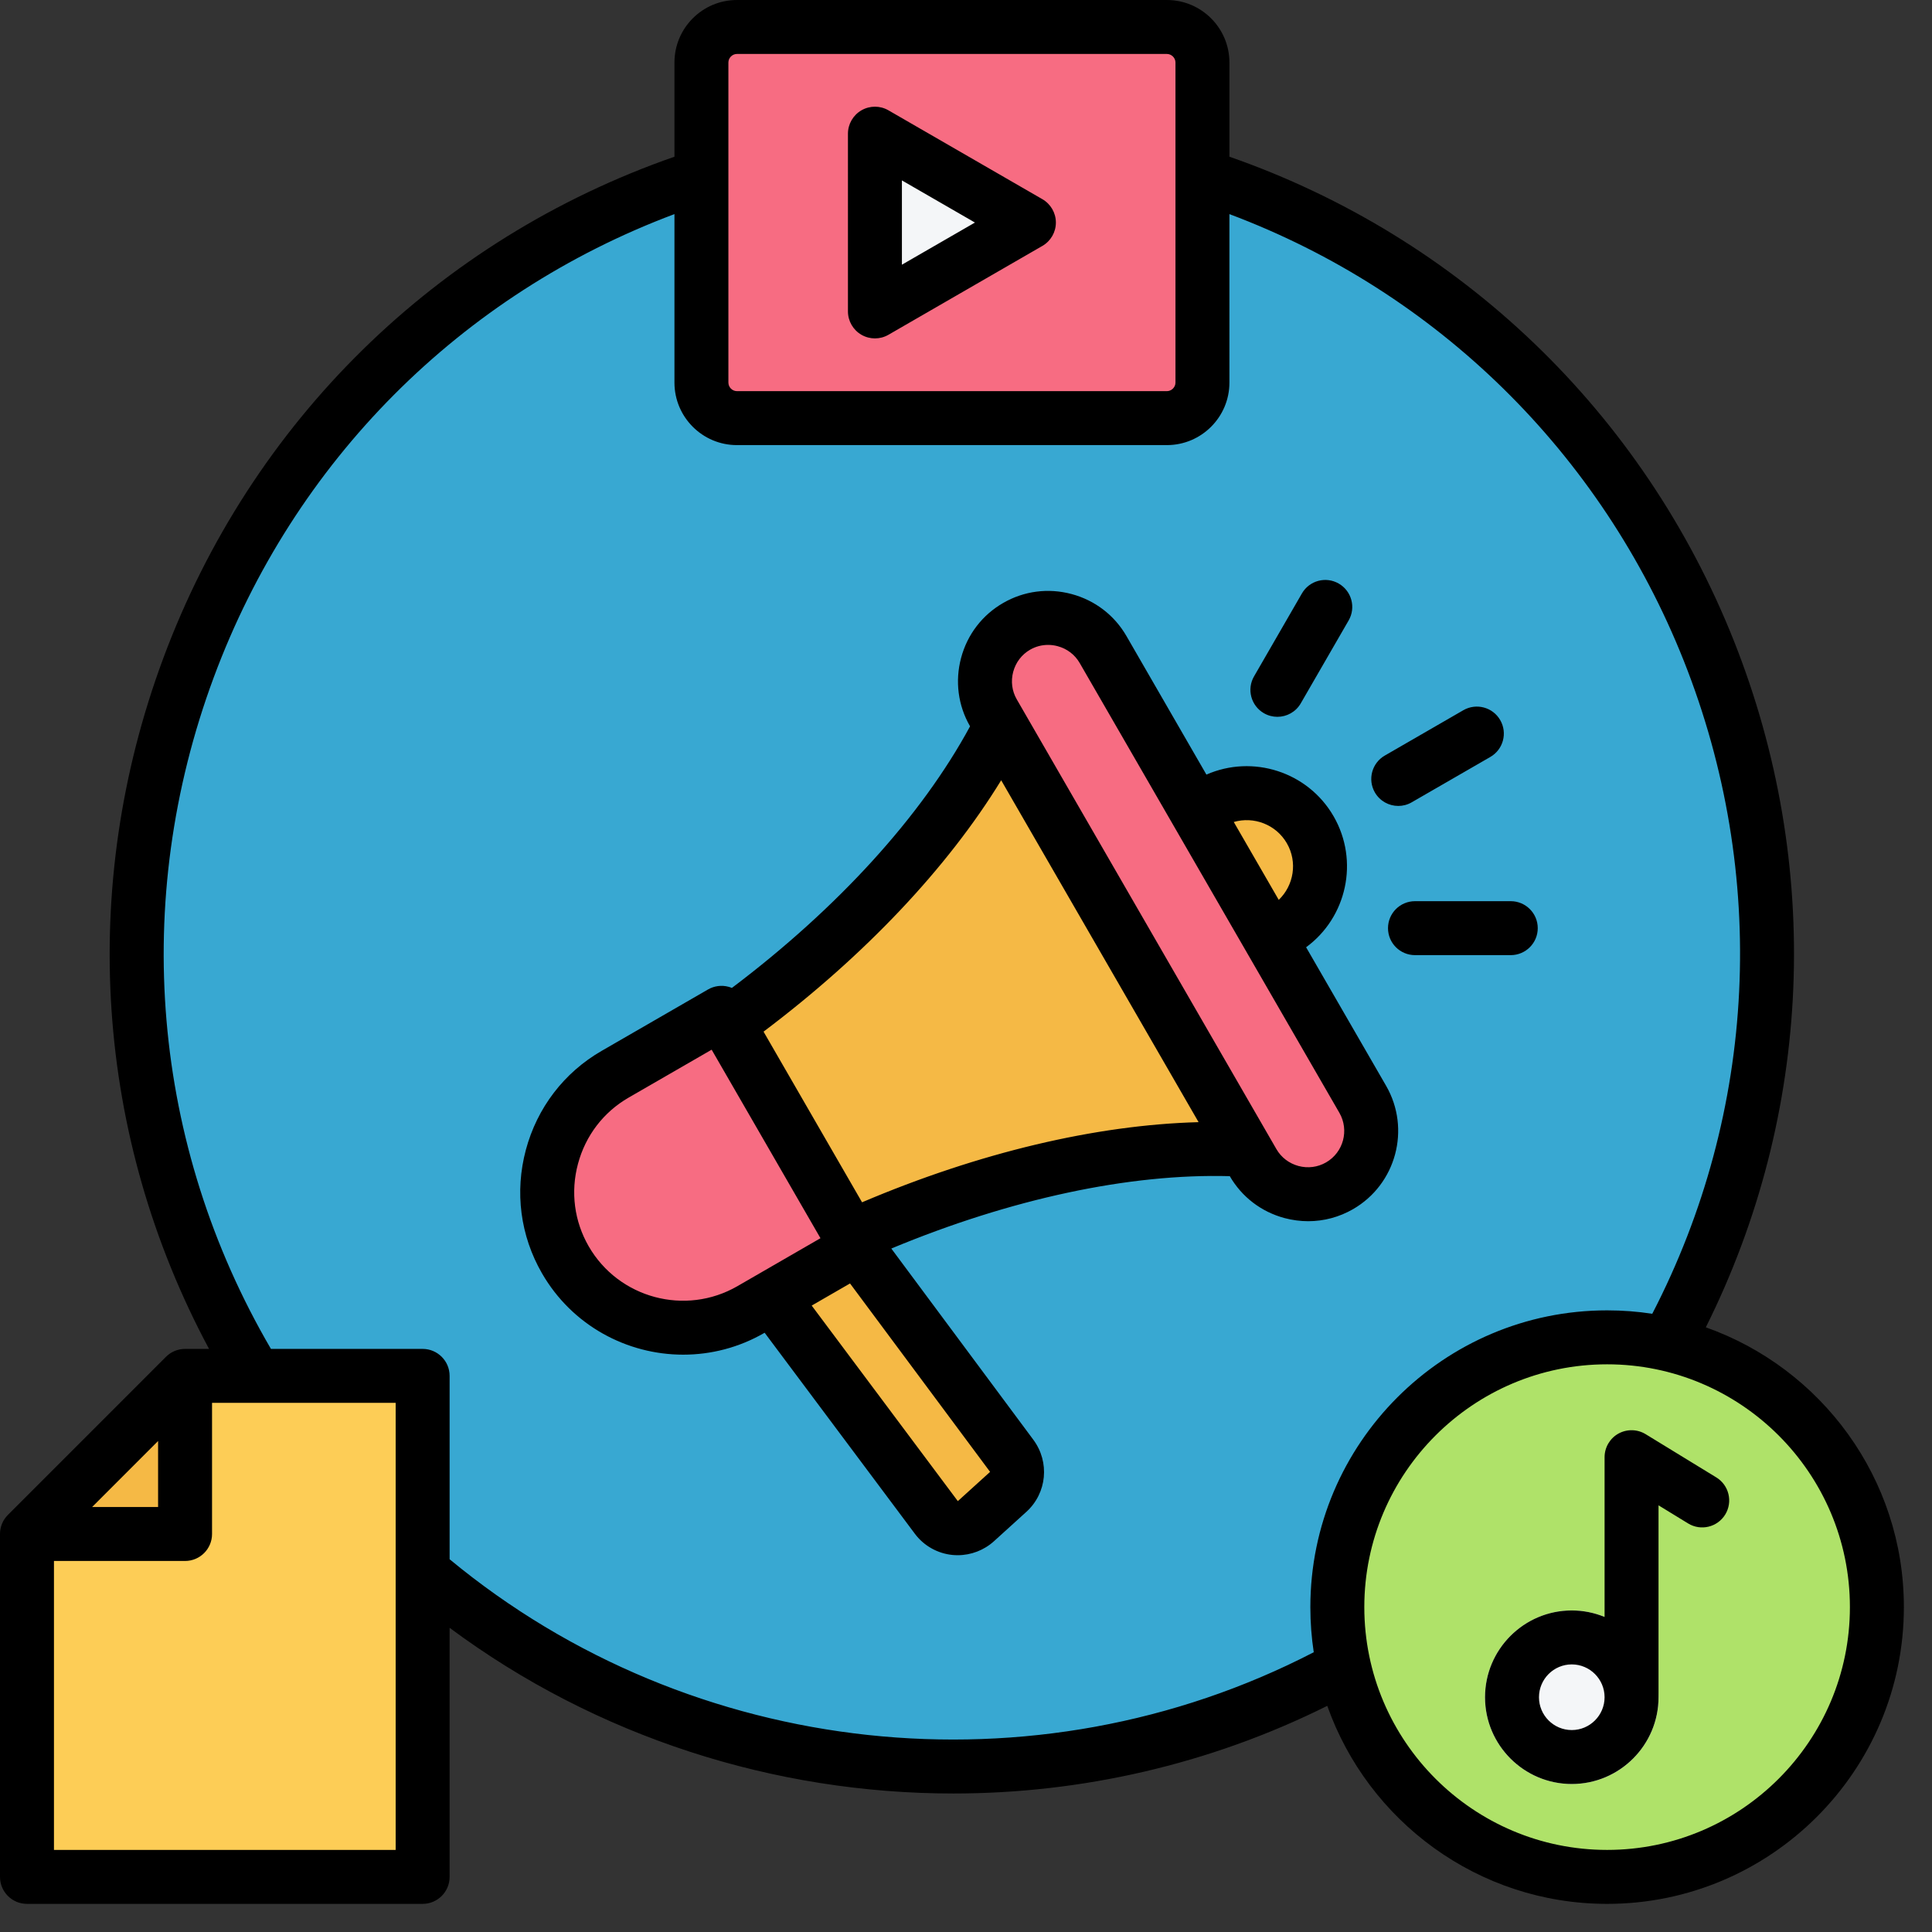 <?xml version="1.0" encoding="UTF-8"?><svg xmlns="http://www.w3.org/2000/svg" xmlns:xlink="http://www.w3.org/1999/xlink" height="501.3" preserveAspectRatio="xMidYMid meet" version="1.0" viewBox="9.0 9.0 501.3 501.3" width="501.3" zoomAndPan="magnify"><rect x="9.0" y="9.0" width="501.3" height="501.3" fill="#333333" stroke="none"/><g clip-rule="evenodd" fill-rule="evenodd"><g><g><g id="change1_1"><circle cx="256" cy="256" fill="#38a8d2" r="211.508"/></g><g><g id="change2_1"><circle cx="332.494" cy="233.815" fill="#f5b945" r="19.025" transform="rotate(-19.144 332.548 233.812)"/></g><g id="change2_2"><path d="M229.748,329.874L187.23,317.78l10.701-43.015c35.739-25.789,61.841-56.169,74.04-84.435l67.92,117.641 C309.313,304.403,269.951,311.818,229.748,329.874z" fill="#f5b945"/></g><g id="change3_1"><path d="M272.779,171.52L272.779,171.52c7.824-4.517,17.921-1.812,22.439,6.012l67.38,116.707 c4.517,7.824,1.812,17.921-6.012,22.438h0c-7.824,4.517-17.921,1.812-22.438-6.012l-67.381-116.707 C262.249,186.135,264.955,176.037,272.779,171.52z" fill="#f76c82"/></g><g id="change2_3"><path d="M206.374,341.737l22.182-12.807l42.92,57.771c2.165,2.915,1.826,6.952-0.863,9.392l-8.39,7.614 c-1.498,1.359-3.302,1.964-5.317,1.782c-2.015-0.182-3.7-1.085-4.911-2.706L206.374,341.737z" fill="#f5b945"/></g><g id="change3_2"><path d="M196.219,271.8l-27.625,15.95c-16.786,9.691-22.59,31.354-12.899,48.14v0 c9.691,16.786,31.354,22.59,48.14,12.899l27.625-15.949L196.219,271.8z" fill="#f76c82"/></g></g></g><g><g id="change3_3"><path d="M200.216,16h111.568c5.069,0,9.216,4.148,9.216,9.216v83.06c0,5.068-4.148,9.216-9.216,9.216H200.216 c-5.068,0-9.216-4.147-9.216-9.216v-83.06C191,20.147,195.147,16,200.216,16z" fill="#f76c82"/></g><g id="change4_1"><path d="M275.972 66.746L236.028 89.807 236.028 43.685z" fill="#f4f6f8"/></g></g><g><g id="change5_1"><path d="M108.662,366H57.025L16,407.026V486c0,5.508,4.492,10,10,10h82.662c5.508,0,10-4.492,10-10V376 C118.661,370.492,114.169,366,108.662,366z" fill="#fdcd56"/></g><g id="change2_4"><path d="M16,407.025h31.025c5.508,0,10-4.492,10-10V366L16,407.025z" fill="#f5b945"/></g></g><g><g id="change6_1"><circle cx="426" cy="426" fill="#afe269" r="70" transform="rotate(-76.662 426.005 426.012)"/></g><g id="change4_2"><circle cx="416.834" cy="449.386" fill="#f4f6f8" r="22.513"/></g></g></g><g id="change7_1"><path d="M425.342,449.39c0-4.701-3.821-8.522-8.513-8.522c-4.691,0-8.507,3.821-8.507,8.522 c0,4.691,3.816,8.512,8.507,8.512C421.522,457.902,425.342,454.081,425.342,449.39L425.342,449.39z M456.653,401.973 c-2.023,3.298-6.333,4.338-9.632,2.319l-7.679-4.701v49.798c0,12.408-10.098,22.511-22.511,22.511 c-12.408,0-22.507-10.103-22.507-22.511c0-12.423,10.098-22.521,22.507-22.521c3.012,0,5.882,0.602,8.513,1.68v-41.451 c0-2.527,1.369-4.87,3.576-6.108c2.212-1.228,4.922-1.181,7.082,0.141l18.333,11.218 C457.632,394.368,458.662,398.679,456.653,401.973L456.653,401.973z M488.999,425.999c0,34.741-28.271,63.002-62.997,63.002 c-34.741,0-63.002-28.261-63.002-63.002c0-34.741,28.261-62.997,63.002-62.997C460.728,363.001,488.999,391.258,488.999,425.999 L488.999,425.999z M349.88,437.711c-72.286,37.409-161.371,27.889-224.218-24.13v-47.582c0-3.868-3.143-6.997-7.002-6.997H79.303 C48.369,306.069,42.92,242.794,64.471,184.737c20.808-56.062,64.07-99.39,119.53-120.184v43.724c0,8.94,7.27,16.215,16.21,16.215 h111.568c8.94,0,16.22-7.275,16.22-16.215V64.554c53.812,20.206,96.473,61.972,117.883,115.873 c22.05,55.506,19.01,116.975-8.169,169.464c-3.821-0.593-7.731-0.889-11.712-0.889c-42.458,0-77.001,34.538-77.001,76.996 C349,429.98,349.301,433.89,349.88,437.711L349.88,437.711z M111.663,373H64.019v34.03c0,3.858-3.129,6.997-6.997,6.997H23.002 v74.973h88.661V373L111.663,373z M32.902,400.029h17.119v-17.128L32.902,400.029L32.902,400.029z M198,108.277 c0,1.2,1.012,2.216,2.212,2.216h111.568c1.2,0,2.221-1.016,2.221-2.216V25.216c0-1.2-1.021-2.216-2.221-2.216H200.211 c-1.2,0-2.212,1.017-2.212,2.216V108.277L198,108.277z M503.002,425.999c0,42.463-34.553,77.001-77.001,77.001 c-33.48,0-62.028-21.481-72.611-51.38c-30.591,15.241-63.868,22.742-97.042,22.742c-46.349,0-92.449-14.592-130.686-42.989v64.625 c0,3.873-3.143,7.002-7.002,7.002H16c-3.868,0-7.002-3.129-7.002-7.002v-88.967c0-1.859,0.734-3.642,2.052-4.95l41.023-41.032 c1.308-1.308,3.087-2.047,4.95-2.047h6.216c-29.537-55.083-33.969-119.68-11.9-179.139c22.85-61.548,71.044-108.74,132.663-130.202 V25.216c0-8.941,7.27-16.215,16.21-16.215h111.568c8.94,0,16.22,7.275,16.22,16.215v24.445 c59.831,20.85,107.371,66.372,130.889,125.6c23.142,58.268,20.403,122.692-7.275,178.142 C481.512,363.98,503.002,392.519,503.002,425.999L503.002,425.999z M243.022,77.682l18.949-10.936l-18.949-10.936V77.682 L243.022,77.682z M229.018,89.808c0,2.498,1.341,4.809,3.501,6.061c1.092,0.626,2.301,0.937,3.501,0.937 c1.209,0,2.419-0.311,3.501-0.937l39.95-23.062c2.16-1.247,3.501-3.558,3.501-6.061c0-2.499-1.341-4.809-3.501-6.061l-39.95-23.062 c-2.16-1.252-4.833-1.252-7.002,0c-2.16,1.252-3.501,3.562-3.501,6.061V89.808L229.018,89.808z M356.529,297.74L289.15,181.034 c-1.247-2.165-3.28-3.717-5.731-4.371c-0.819-0.221-1.647-0.329-2.48-0.329c-1.628,0-3.228,0.419-4.668,1.252 c-2.16,1.247-3.712,3.284-4.372,5.727c-0.649,2.442-0.329,4.983,0.922,7.148l67.378,116.711c1.252,2.16,3.289,3.708,5.731,4.371 c2.447,0.649,4.988,0.32,7.147-0.932C357.583,308.022,359.131,302.239,356.529,297.74L356.529,297.74z M265.9,390.91l-36.341-48.89 l-9.947,5.741l37.917,50.74L265.9,390.91L265.9,390.91z M200.329,342.73l21.561-12.451l-28.238-48.914l-21.561,12.446 c-6.498,3.75-11.161,9.849-13.119,17.161c-1.962,7.307-0.969,14.917,2.781,21.415C169.541,345.878,186.843,350.508,200.329,342.73 L200.329,342.73z M207.119,276.683l25.56,44.279c30.299-12.883,60.659-20.083,87.32-20.794l-51.22-88.713 C254.842,234.192,233.418,256.878,207.119,276.683L207.119,276.683z M329.129,222.283l11.67,20.206 c3.901-3.741,4.932-9.797,2.103-14.686C340.083,222.918,334.319,220.772,329.129,222.283L329.129,222.283z M360.081,322.741 c11.19-6.461,15.03-20.812,8.578-32.002l-20.761-35.95c10.554-7.745,13.82-22.393,7.133-33.988 c-6.691-11.59-21.024-16.084-33-10.813l-20.751-35.955c-3.12-5.402-8.178-9.27-14.229-10.894c-6.061-1.628-12.371-0.8-17.768,2.32 c-5.411,3.12-9.284,8.174-10.903,14.23c-1.619,6.056-0.8,12.366,2.32,17.768v0.009c-12.639,23.349-34.341,47.173-61.802,67.877 c-0.278-0.118-0.57-0.226-0.866-0.301c-1.802-0.485-3.713-0.231-5.322,0.697l-27.622,15.947 c-9.74,5.623-16.709,14.738-19.641,25.664c-2.927,10.921-1.44,22.299,4.183,32.04c7.811,13.543,22.041,21.109,36.647,21.109 c7.162,0,14.422-1.816,21.053-5.647l0.071-0.043l38.981,52.161c2.329,3.12,5.887,5.12,9.769,5.501 c0.452,0.038,0.899,0.061,1.341,0.061c3.468,0,6.842-1.294,9.43-3.642l8.39-7.609c5.35-4.861,6.122-12.921,1.778-18.751 l-36.821-49.568c31.033-12.912,61.802-19.5,87.824-18.78c3.115,5.388,8.169,9.26,14.216,10.879 c2.033,0.536,4.094,0.809,6.131,0.809C352.491,325.87,356.491,324.811,360.081,322.741L360.081,322.741z M369.149,249.833 c0,3.863,3.134,6.997,7.002,6.997h24.85c3.858,0,7.002-3.134,7.002-6.997c0-3.868-3.143-7.001-7.002-7.001h-24.85 C372.283,242.832,369.149,245.966,369.149,249.833L369.149,249.833z M336.949,194.059c1.101,0.635,2.31,0.937,3.492,0.937 c2.418,0,4.781-1.252,6.07-3.496l12.427-21.518c1.934-3.35,0.781-7.628-2.569-9.561c-3.336-1.934-7.628-0.791-9.557,2.56 l-12.422,21.518C332.451,187.843,333.599,192.125,336.949,194.059L336.949,194.059z M365.742,214.617 c1.299,2.245,3.651,3.501,6.07,3.501c1.19,0,2.386-0.301,3.487-0.941l20.403-11.773c3.35-1.934,4.499-6.216,2.56-9.566 c-1.929-3.346-6.211-4.489-9.562-2.56l-20.398,11.778C364.961,206.99,363.813,211.272,365.742,214.617z"/></g></g></svg>